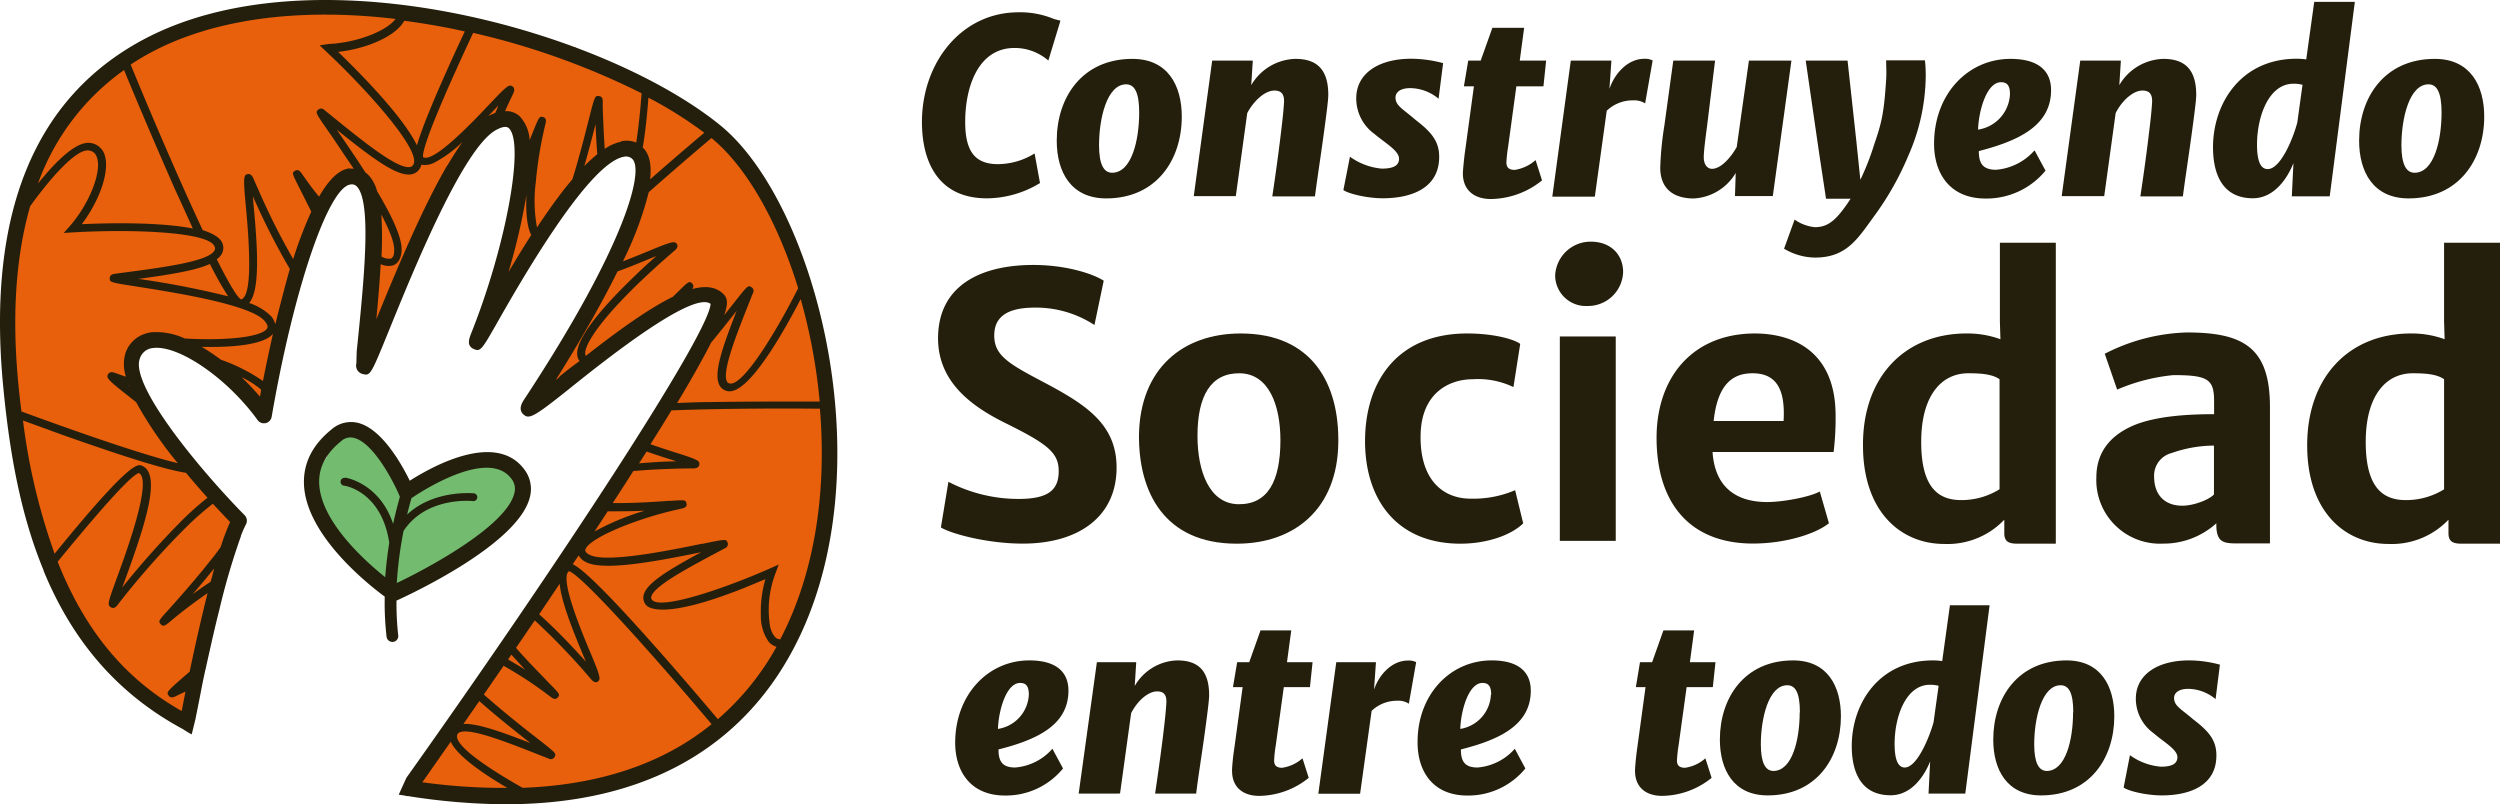 <?xml version="1.0" encoding="UTF-8" standalone="no"?>
<svg
   xmlns:dc="http://purl.org/dc/elements/1.1/"
   xmlns:cc="http://creativecommons.org/ns#"
   xmlns:rdf="http://www.w3.org/1999/02/22-rdf-syntax-ns#"
   xmlns:svg="http://www.w3.org/2000/svg"
   xmlns="http://www.w3.org/2000/svg"
   xmlns:sodipodi="http://sodipodi.sourceforge.net/DTD/sodipodi-0.dtd"
   xmlns:inkscape="http://www.inkscape.org/namespaces/inkscape"
   id="Capa_1"
   data-name="Capa 1"
   viewBox="0 0 369.267 118.796"
   version="1.1"
   sodipodi:docname="logo_rse.svg"
   width="369.267"
   height="118.796"
   inkscape:version="0.92.3 (2405546, 2018-03-11)">
  <sodipodi:namedview
     pagecolor="#ffffff"
     bordercolor="#666666"
     borderopacity="1"
     objecttolerance="10"
     gridtolerance="10"
     guidetolerance="10"
     inkscape:pageopacity="0"
     inkscape:pageshadow="2"
     inkscape:window-width="640"
     inkscape:window-height="480"
     id="namedview80"
     showgrid="false"
     fit-margin-top="0"
     fit-margin-left="0"
     fit-margin-right="0"
     fit-margin-bottom="0"
     inkscape:zoom="0.82332678"
     inkscape:cx="164.01682"
     inkscape:cy="56.960001"
     inkscape:window-x="0"
     inkscape:window-y="0"
     inkscape:window-maximized="0"
     inkscape:current-layer="Capa_1" />
  <defs
     id="defs4">
    <style
       id="style2">.cls-1{fill:#241f0c;}.cls-2{fill:#e85f0c;}.cls-3{fill:#72bb6f;}</style>
  </defs>
  <title
     id="title6">RSE</title>
  <g
     id="_Grupo_"
     data-name="&lt;Grupo&gt;"
     transform="translate(-26.673,-78.304)">
    <path
       class="cls-1"
       d="m 166.76,149.47 a 22.44,22.44 0 0 0 10.38,2.53 c 4.48,0 5.91,-1.4 5.91,-4.11 0,-2.71 -1.62,-4 -7.82,-7.07 -4.77,-2.35 -10,-5.93 -10,-12.53 0,-7.94 6.49,-10.85 14.06,-10.85 5.09,0 9,1.4 10.41,2.33 l -1.37,6.54 a 15.8,15.8 0 0 0 -8.8,-2.57 c -4.47,0 -6,1.64 -6,4.13 0,2.89 2.07,4.13 7,6.73 6.33,3.34 11.07,6.22 11.07,12.77 0,7.25 -5.61,11.23 -13.85,11.23 -5.27,0 -10.6,-1.46 -12.1,-2.39 z"
       id="path8"
       inkscape:connector-curvature="0"
       style="fill:#241f0c" />
    <path
       class="cls-1"
       d="m 209.94,127.56 c 10.65,0 14.55,7.55 14.41,16.16 -0.13,9.69 -6.41,14.89 -15,14.89 -10.65,0 -14.54,-7.55 -14.44,-16.16 0.2,-9.7 6.45,-14.89 15.03,-14.89 z m 5.86,15.76 c 0,-5.14 -1.7,-9.82 -6,-9.88 -4.3,-0.06 -6.25,3.37 -6.25,9.22 0,5.27 1.75,10.07 6.06,10.12 4.31,0.05 6.19,-3.39 6.19,-9.46 z"
       id="path10"
       inkscape:connector-curvature="0"
       style="fill:#241f0c" />
    <path
       class="cls-1"
       d="m 243.38,127.56 c 3.79,0 6.84,0.8 7.84,1.54 l -1,6.38 a 12.06,12.06 0 0 0 -6,-1.16 c -3.47,0 -7.55,2 -7.71,8.1 -0.18,6.52 3.1,9.54 7.39,9.54 a 15.72,15.72 0 0 0 6.57,-1.25 l 1.19,4.9 c -1.85,1.8 -5.45,3 -9.27,3 -9.4,0 -14.09,-6.52 -14.09,-15.15 0.01,-8.9 4.83,-15.9 15.08,-15.9 z"
       id="path12"
       inkscape:connector-curvature="0"
       style="fill:#241f0c" />
    <path
       class="cls-1"
       d="m 256.38,119 a 5.24,5.24 0 0 1 5.27,-5 c 2.94,0 4.77,1.91 4.77,4.5 a 5.19,5.19 0 0 1 -5.25,5 4.54,4.54 0 0 1 -4.79,-4.5 z m 0.69,9 h 8.26 v 30.19 h -8.26 z"
       id="path14"
       inkscape:connector-curvature="0"
       style="fill:#241f0c" />
    <path
       class="cls-1"
       d="m 285.8,127.56 c 6.25,0 11.89,3.05 12,11.84 a 41.2,41.2 0 0 1 -0.29,5.67 h -17.88 c 0.34,5.14 3.42,7.39 8.08,7.39 2.14,0 6.17,-0.69 7.76,-1.56 l 1.35,4.69 c -2,1.61 -6.52,3 -11.21,3 -9.21,0 -14.25,-5.83 -14.25,-15.63 0,-8.77 5.17,-15.34 14.44,-15.4 z m 4.32,12.93 c 0.26,-4.42 -0.88,-7.05 -4.59,-7.05 -3,0 -5.16,1.7 -5.74,7.05 z"
       id="path16"
       inkscape:connector-curvature="0"
       style="fill:#241f0c" />
    <path
       class="cls-1"
       d="m 317.15,127.56 a 14.15,14.15 0 0 1 5,0.85 l -0.08,-2.65 v -11.6 h 8.26 v 44.45 h -5.61 c -1.19,0 -2,-0.19 -2,-1.54 v -2 a 11.58,11.58 0 0 1 -8.87,3.58 c -6.41,0 -12,-4.75 -12,-14.55 -0.06,-10.1 6.15,-16.54 15.3,-16.54 z m 4.87,23 v -16.24 c -1.08,-0.77 -2.83,-0.88 -4.63,-0.88 -3.92,0 -6.89,3.24 -6.94,9.94 -0.05,6.7 2.33,8.79 5.9,8.79 a 10.62,10.62 0 0 0 5.65,-1.59 z"
       id="path18"
       inkscape:connector-curvature="0"
       style="fill:#241f0c" />
    <path
       class="cls-1"
       d="m 341.61,141.23 c 3.33,-1.48 8.29,-1.75 12.1,-1.75 v -1.9 c 0,-3.24 -0.87,-3.87 -6,-3.87 a 27.6,27.6 0 0 0 -8.32,2.14 l -1.83,-5.29 a 28.11,28.11 0 0 1 12.13,-3.15 c 8.4,0 12.27,2.27 12.27,11 v 20.16 h -4.83 c -2,0 -3.09,-0.14 -3.09,-2.76 v -0.21 a 11.6,11.6 0 0 1 -7.87,3 9.4,9.4 0 0 1 -9.85,-9.83 c 0.02,-3.65 2.03,-6.08 5.29,-7.54 z M 349,153 c 1.86,0 4.14,-1 4.69,-1.67 v -7.21 a 19,19 0 0 0 -6.22,1.09 3.45,3.45 0 0 0 -2.62,3.5 c 0.02,2.96 1.82,4.29 4.15,4.29 z"
       id="path20"
       inkscape:connector-curvature="0"
       style="fill:#241f0c" />
    <path
       class="cls-1"
       d="m 382.81,127.56 a 14.15,14.15 0 0 1 4.95,0.85 l -0.08,-2.65 v -11.6 h 8.26 v 44.45 h -5.61 c -1.19,0 -2,-0.19 -2,-1.54 v -2 a 11.58,11.58 0 0 1 -8.87,3.58 c -6.41,0 -12,-4.75 -12,-14.55 -0.01,-10.1 6.16,-16.54 15.35,-16.54 z m 4.87,23 v -16.24 c -1.09,-0.77 -2.83,-0.88 -4.63,-0.88 -3.92,0 -6.89,3.24 -6.94,9.94 -0.05,6.7 2.33,8.79 5.9,8.79 a 10.62,10.62 0 0 0 5.67,-1.59 z"
       id="path22"
       inkscape:connector-curvature="0"
       style="fill:#241f0c" />
  </g>
  <g
     id="_Grupo_2"
     data-name="&lt;Grupo&gt;"
     transform="translate(-26.673,-78.304)">
    <path
       class="cls-1"
       d="m 178.71,175.85 c 4,0 5.78,1.73 5.78,4.47 0,5.09 -4.66,7.25 -10.33,8.68 0,1.64 0.46,2.67 2.47,2.67 a 8.17,8.17 0 0 0 5.49,-2.77 l 1.57,2.91 a 10.89,10.89 0 0 1 -8.56,4 c -5.26,0 -7.37,-3.76 -7.37,-7.79 0,-7.08 4.84,-12.17 10.95,-12.17 z m -0.07,5.05 c 0,-1.19 -0.38,-1.72 -1.28,-1.72 -2.16,0 -3.23,4.41 -3.28,6.79 a 5.38,5.38 0 0 0 4.56,-5.07 z"
       id="path25"
       inkscape:connector-curvature="0"
       style="fill:#241f0c" />
    <path
       class="cls-1"
       d="m 188.69,176.12 h 5.81 l -0.22,3.51 a 7.5,7.5 0 0 1 6.27,-3.78 c 2.93,0 4.72,1.33 4.72,5.14 0,0.8 -0.31,3.09 -0.68,5.83 -0.43,3.12 -1,6.64 -1.23,8.7 h -6.07 c 0.34,-2.3 0.83,-5.72 1.19,-8.68 0.24,-2 0.42,-3.62 0.47,-4.73 0.07,-1.26 -0.45,-1.68 -1.37,-1.68 -1.25,0 -2.83,1.27 -3.83,3.21 l -1.64,11.88 H 186 Z"
       id="path27"
       inkscape:connector-curvature="0"
       style="fill:#241f0c" />
    <path
       class="cls-1"
       d="m 209,188.75 1.22,-8.95 h -1.43 l 0.62,-3.68 h 1.78 l 1.67,-4.7 h 4.54 l -0.63,4.7 h 3.78 l -0.39,3.68 h -3.86 l -1.19,8.62 a 18.44,18.44 0 0 0 -0.24,2.2 c 0,0.53 0.15,1.09 1.19,1.09 a 5.8,5.8 0 0 0 3,-1.4 l 0.92,2.89 a 11.83,11.83 0 0 1 -7.32,2.66 c -2.45,0 -4,-1.33 -4,-3.66 -0.04,-0.2 0.11,-2.01 0.34,-3.45 z"
       id="path29"
       inkscape:connector-curvature="0"
       style="fill:#241f0c" />
    <path
       class="cls-1"
       d="m 224.05,176.12 h 5.86 l -0.27,3.88 v 0.14 0 c 0.73,-2.18 2.62,-4.27 5,-4.27 a 2.38,2.38 0 0 1 1.21,0.24 l -1.08,6.14 a 2.75,2.75 0 0 0 -1.7,-0.44 5.35,5.35 0 0 0 -3.79,1.49 v -0.05 l -1.71,12.29 h -6.17 z"
       id="path31"
       inkscape:connector-curvature="0"
       style="fill:#241f0c" />
    <path
       class="cls-1"
       d="m 247,175.85 c 4,0 5.78,1.73 5.78,4.47 0,5.09 -4.66,7.25 -10.32,8.68 0,1.64 0.46,2.67 2.46,2.67 a 8.22,8.22 0 0 0 5.5,-2.77 l 1.56,2.91 a 10.89,10.89 0 0 1 -8.56,4 c -5.25,0 -7.36,-3.76 -7.36,-7.79 -0.06,-7.08 4.79,-12.17 10.94,-12.17 z m -0.07,5.05 c 0,-1.19 -0.37,-1.72 -1.28,-1.72 -2.16,0 -3.23,4.41 -3.28,6.79 a 5.37,5.37 0 0 0 4.52,-5.07 z"
       id="path33"
       inkscape:connector-curvature="0"
       style="fill:#241f0c" />
    <path
       class="cls-1"
       d="m 268.51,188.75 1.22,-8.95 h -1.43 l 0.61,-3.68 h 1.79 l 1.67,-4.7 h 4.54 l -0.63,4.7 h 3.78 l -0.39,3.68 h -3.87 l -1.19,8.62 a 20.85,20.85 0 0 0 -0.24,2.2 c 0,0.53 0.16,1.09 1.2,1.09 a 5.73,5.73 0 0 0 3,-1.4 l 0.92,2.89 a 11.82,11.82 0 0 1 -7.31,2.66 c -2.45,0 -4,-1.33 -4,-3.66 -0.03,-0.2 0.12,-2.01 0.33,-3.45 z"
       id="path35"
       inkscape:connector-curvature="0"
       style="fill:#241f0c" />
    <path
       class="cls-1"
       d="m 291.53,175.85 c 5.07,0 7.06,3.81 7.06,8.25 0,6.18 -3.62,11.69 -10.81,11.69 -5.07,0 -7.07,-3.81 -7.07,-8.25 0,-6.18 3.64,-11.69 10.82,-11.69 z m 1,7.67 c 0,-2.94 -0.68,-4 -1.87,-4 -2.76,0 -3.9,4.9 -3.9,8.73 0,2.77 0.7,3.93 1.87,3.93 2.79,-0.03 3.87,-4.66 3.87,-8.66 z"
       id="path37"
       inkscape:connector-curvature="0"
       style="fill:#241f0c" />
    <path
       class="cls-1"
       d="m 300.19,188.51 c 0,-6.28 4,-12.66 12,-12.66 a 9.18,9.18 0 0 1 1.36,0.1 l 1.14,-8.24 h 5.86 l -3.59,27.81 h -5.43 l 0.24,-4.75 c -0.87,2.18 -2.76,5 -5.82,5 -4.33,0.02 -5.76,-3.35 -5.76,-7.26 z m 12.08,-3.51 0.75,-5.4 a 5.08,5.08 0 0 0 -1.29,-0.15 c -3.51,0 -5.21,4.63 -5.21,8.73 0,2.31 0.49,3.49 1.51,3.49 1.79,-0.03 3.58,-4.32 4.24,-6.67 z"
       id="path39"
       inkscape:connector-curvature="0"
       style="fill:#241f0c" />
    <path
       class="cls-1"
       d="m 331.91,175.85 c 5.07,0 7.06,3.81 7.06,8.25 0,6.18 -3.62,11.69 -10.81,11.69 -5.07,0 -7.07,-3.81 -7.07,-8.25 0,-6.18 3.64,-11.69 10.82,-11.69 z m 1,7.67 c 0,-2.94 -0.68,-4 -1.87,-4 -2.76,0 -3.9,4.9 -3.9,8.73 0,2.77 0.7,3.93 1.87,3.93 2.8,-0.03 3.87,-4.66 3.87,-8.66 z"
       id="path41"
       inkscape:connector-curvature="0"
       style="fill:#241f0c" />
    <path
       class="cls-1"
       d="m 341.28,189.85 a 9.1,9.1 0 0 0 4.55,1.7 c 1.34,0 2.46,-0.27 2.46,-1.41 0,-1.14 -2,-2.21 -3.53,-3.55 a 6.27,6.27 0 0 1 -2.61,-5.09 c 0,-3.49 3.12,-5.65 7.88,-5.65 a 17.57,17.57 0 0 1 4.54,0.63 l -0.64,5.09 a 6.44,6.44 0 0 0 -4,-1.52 c -1.5,0 -2.13,0.63 -2.13,1.35 0,1.17 1,1.59 2.83,3.16 2.28,1.75 3.42,3.05 3.42,5.33 0,4.49 -4,5.9 -8.07,5.9 -2.28,0 -5,-0.66 -5.63,-1.17 z"
       id="path43"
       inkscape:connector-curvature="0"
       style="fill:#241f0c" />
  </g>
  <g
     id="_Grupo_3"
     data-name="&lt;Grupo&gt;"
     transform="translate(-26.673,-78.304)">
    <path
       class="cls-1"
       d="m 162.85,96.33 c 0,-8.77 5.82,-16.21 14.27,-16.21 a 13,13 0 0 1 5.26,1 l 0.93,0.24 -1.79,5.89 a 7.57,7.57 0 0 0 -5,-1.86 c -5.28,0 -7.28,5.59 -7.28,10.93 0,4.21 1.35,6.23 4.83,6.23 a 10.38,10.38 0 0 0 5.42,-1.58 l 0.8,4.37 a 15.23,15.23 0 0 1 -7.87,2.26 c -7.37,-0.01 -9.57,-5.68 -9.57,-11.27 z"
       id="path46"
       inkscape:connector-curvature="0"
       style="fill:#241f0c" />
    <path
       class="cls-1"
       d="m 193.94,87 c 5.24,0 7.29,3.94 7.29,8.53 0,6.38 -3.74,12.08 -11.16,12.08 -5.24,0 -7.31,-3.94 -7.31,-8.53 0,-6.4 3.76,-12.08 11.18,-12.08 z m 1,7.93 c 0,-3 -0.7,-4.17 -1.93,-4.17 -2.85,0 -4,5.07 -4,9 0,2.87 0.72,4.06 1.93,4.06 2.89,0 4,-4.82 4,-8.91 z"
       id="path48"
       inkscape:connector-curvature="0"
       style="fill:#241f0c" />
    <path
       class="cls-1"
       d="m 205.72,87.26 h 6 l -0.23,3.62 A 7.79,7.79 0 0 1 218,87 c 3,0 4.87,1.37 4.87,5.31 0,0.83 -0.32,3.2 -0.7,6 -0.44,3.22 -1,6.86 -1.27,9 h -6.3 c 0.36,-2.37 0.86,-5.9 1.23,-9 0.25,-2 0.44,-3.75 0.5,-4.89 0.07,-1.3 -0.48,-1.74 -1.43,-1.74 -1.28,0 -2.92,1.32 -4,3.32 l -1.69,12.27 H 203 Z"
       id="path50"
       inkscape:connector-curvature="0"
       style="fill:#241f0c" />
    <path
       class="cls-1"
       d="m 226.07,101.45 a 9.4,9.4 0 0 0 4.7,1.76 c 1.39,0 2.55,-0.28 2.55,-1.46 0,-1.18 -2,-2.29 -3.66,-3.68 A 6.46,6.46 0 0 1 227,92.82 c 0,-3.61 3.22,-5.84 8.14,-5.84 a 18.49,18.49 0 0 1 4.69,0.65 l -0.67,5.26 A 6.63,6.63 0 0 0 235,91.32 c -1.55,0 -2.2,0.65 -2.2,1.39 0,1.21 1.05,1.65 2.92,3.27 2.35,1.81 3.53,3.15 3.53,5.5 0,4.65 -4.15,6.11 -8.33,6.11 -2.36,0 -5.15,-0.69 -5.82,-1.22 z"
       id="path52"
       inkscape:connector-curvature="0"
       style="fill:#241f0c" />
    <path
       class="cls-1"
       d="m 243.12,100.31 1.26,-9.25 h -1.48 l 0.64,-3.8 h 1.84 l 1.73,-4.85 h 4.69 l -0.65,4.85 h 3.9 l -0.4,3.8 h -4 l -1.22,8.94 a 20.51,20.51 0 0 0 -0.25,2.27 c 0,0.55 0.16,1.13 1.23,1.13 a 6,6 0 0 0 3.08,-1.45 l 0.95,3 a 12.21,12.21 0 0 1 -7.56,2.75 c -2.53,0 -4.13,-1.38 -4.13,-3.78 0,-0.31 0.15,-2.12 0.37,-3.61 z"
       id="path54"
       inkscape:connector-curvature="0"
       style="fill:#241f0c" />
    <path
       class="cls-1"
       d="m 258.69,87.26 h 6 l -0.28,4 v 0.14 0 c 0.76,-2.25 2.71,-4.41 5.12,-4.41 a 2.41,2.41 0 0 1 1.25,0.25 l -1.11,6.34 a 2.92,2.92 0 0 0 -1.76,-0.45 5.53,5.53 0 0 0 -3.91,1.53 v 0 l -1.76,12.69 h -6.28 z"
       id="path56"
       inkscape:connector-curvature="0"
       style="fill:#241f0c" />
    <path
       class="cls-1"
       d="m 272.51,96.86 1.32,-9.6 H 280 L 278.81,97 c -0.23,1.7 -0.48,3.67 -0.48,4.52 0,1.16 0.58,1.72 1.22,1.72 1.26,0 2.69,-1.53 3.65,-3.22 L 285,87.26 h 6.28 l -2.75,20 h -5.59 l 0.11,-3.41 a 7.66,7.66 0 0 1 -6.21,3.77 c -2.57,0 -4.89,-1.09 -4.94,-4.49 a 48.46,48.46 0 0 1 0.61,-6.27 z"
       id="path58"
       inkscape:connector-curvature="0"
       style="fill:#241f0c" />
    <path
       class="cls-1"
       d="m 294.74,111.86 c 2,0 3.24,-1.08 5.28,-4.2 h -3.63 l -1,-6.6 -2,-13.8 h 6.18 l 1.31,12 0.58,5.6 a 38,38 0 0 0 2.07,-5.3 c 1.09,-3.14 1.43,-4.66 1.74,-9.49 0.07,-1 0,-2 0,-2.85 H 311 a 19.94,19.94 0 0 1 0.11,2.69 29.75,29.75 0 0 1 -2.62,11.52 43.09,43.09 0 0 1 -4.73,8.44 c -2.59,3.51 -4.17,6.48 -9,6.48 a 9.11,9.11 0 0 1 -4.57,-1.31 l 1.56,-4.3 a 6.24,6.24 0 0 0 2.99,1.12 z"
       id="path60"
       inkscape:connector-curvature="0"
       style="fill:#241f0c" />
    <path
       class="cls-1"
       d="m 323.63,87 c 4.15,0 6,1.79 6,4.62 0,5.26 -4.82,7.49 -10.67,9 0,1.69 0.48,2.76 2.55,2.76 a 8.47,8.47 0 0 0 5.68,-2.87 l 1.62,3 a 11.29,11.29 0 0 1 -8.85,4.12 c -5.43,0 -7.61,-3.89 -7.61,-8.06 C 312.33,92.24 317.32,87 323.63,87 Z m -0.07,5.22 c 0,-1.23 -0.38,-1.77 -1.32,-1.77 -2.23,0 -3.34,4.55 -3.39,7 a 5.54,5.54 0 0 0 4.71,-5.25 z"
       id="path62"
       inkscape:connector-curvature="0"
       style="fill:#241f0c" />
    <path
       class="cls-1"
       d="m 333.94,87.26 h 6 l -0.23,3.62 A 7.79,7.79 0 0 1 346.2,87 c 3,0 4.87,1.37 4.87,5.31 0,0.83 -0.32,3.2 -0.7,6 -0.44,3.22 -1,6.86 -1.27,9 h -6.28 c 0.36,-2.37 0.86,-5.9 1.23,-9 0.25,-2 0.44,-3.75 0.5,-4.89 0.07,-1.3 -0.48,-1.74 -1.43,-1.74 -1.28,0 -2.92,1.32 -3.95,3.32 l -1.69,12.27 h -6.28 z"
       id="path64"
       inkscape:connector-curvature="0"
       style="fill:#241f0c" />
    <path
       class="cls-1"
       d="m 353.55,100.06 c 0,-6.49 4.13,-13.08 12.36,-13.08 a 10,10 0 0 1 1.41,0.1 l 1.18,-8.5 h 6 l -3.71,28.72 h -5.6 l 0.24,-4.9 c -0.89,2.25 -2.85,5.19 -6,5.19 -4.43,0 -5.88,-3.49 -5.88,-7.53 z M 366,96.4 l 0.77,-5.57 a 5,5 0 0 0 -1.34,-0.16 c -3.62,0 -5.38,4.78 -5.38,9 0,2.39 0.51,3.61 1.57,3.61 1.88,0.02 3.73,-4.42 4.38,-6.88 z"
       id="path66"
       inkscape:connector-curvature="0"
       style="fill:#241f0c" />
    <path
       class="cls-1"
       d="m 386.31,87 c 5.24,0 7.3,3.94 7.3,8.53 0,6.38 -3.75,12.08 -11.17,12.08 -5.24,0 -7.31,-3.94 -7.31,-8.53 0,-6.4 3.76,-12.08 11.18,-12.08 z m 1,7.93 c 0,-3 -0.7,-4.17 -1.93,-4.17 -2.85,0 -4,5.07 -4,9 0,2.87 0.73,4.06 1.94,4.06 2.89,0 3.99,-4.82 3.99,-8.91 z"
       id="path68"
       inkscape:connector-curvature="0"
       style="fill:#241f0c" />
  </g>
  <polygon
     class="cls-2"
     points="59.67,162.66 61.51,157.73 61.99,155.97 61.99,154.54 56.48,149.24 50.71,141.62 47.94,136.9 46.56,133.33 46.56,130.12 48.3,128.91 51.38,128.12 54.27,129.66 56.74,131.11 59.1,133.04 61.74,134.91 64.3,138.25 65.26,139.79 67,133.04 68.64,127.06 69.52,124.26 69.52,121.17 71.06,118.45 73.18,112.79 74.91,107.86 76.62,105.65 78.77,104.8 80.51,105.26 81.16,108.16 82.05,111.9 82.05,118.45 81.16,124.45 81.02,128.91 85.33,121.08 89.07,112.06 94.05,101.95 98.16,97.06 101.8,95.81 103.47,99.68 102.78,110.37 98.06,126.19 109.63,108.25 116.15,101.21 120.63,100.55 121.64,104.01 119.66,112.06 116.15,119.68 110.02,130.12 106.45,135.47 111.66,134.05 119.66,126.96 129.21,122.08 132.2,122.08 133.16,123.64 130.61,128.91 119.57,146.71 106.31,166.41 97,179.81 88.72,191.87 87.55,194.67 90.44,195.24 100.07,195.73 109.05,194.72 120.63,192.83 131.82,187.43 136.44,181.84 139.43,179.33 144.06,170.94 148.6,156.84 149.46,146.25 148.89,138.7 147.75,127.73 144.47,117.22 141.54,109.95 135.58,100.83 129.12,95.48 124.97,92.73 118.99,90.57 111.65,85.3 106.35,85.3 97.2,82.5 77.81,78.93 69.37,79.61 61.8,80.58 53.6,82.69 48.58,85.49 43.9,87.52 37.4,93.5 30.45,104.8 29.39,111.51 28.14,117.27 28.52,122.08 27.75,127.63 27.75,134.05 28.62,138.7 28.98,144.97 31.61,155.97 34.41,162.66 38.36,170.25 42.99,177.21 47.23,180.1 54.27,184.53 56.74,173.54 "
     id="polygon71"
     style="fill:#e85f0c"
     transform="translate(-26.673,-78.304)" />
  <polygon
     class="cls-3"
     points="73.18,152.73 73.18,148.2 74.94,145.84 75.49,143.5 78.46,141.62 80.96,142.2 82.58,144.08 85.02,148.2 86.49,150.45 91.55,147.35 97.92,145.84 101.72,146.71 104.26,149.72 102.99,153.24 100.07,156.84 95.33,161.01 87.2,166.05 83.74,164.5 75.06,156.84 "
     id="polygon73"
     style="fill:#72bb6f"
     transform="translate(-26.673,-78.304)" />
  <path
     class="cls-1"
     d="m 58.607,88.696 c 1.82,-0.83 17.88,-8.25 19.65,-15.22 a 4.77,4.77 0 0 0 -0.85,-4.19 c -4.24,-5.59 -13.59,-0.38 -16.88,1.72 -1.22,-2.49 -4.12,-7.65 -7.63,-8.54 a 4.35,4.35 0 0 0 -3.89,0.93 c -2.84,2.28 -4.22,5 -4.11,8.12 0.27,7.49 9.38,14.73 11.93,16.61 v 0 a 44.11,44.11 0 0 0 0.27,5.92 0.87,0.87 0 0 0 0.86,0.77 h 0.1 a 0.87,0.87 0 0 0 0.76,-1 42.61,42.61 0 0 1 -0.25,-5.14 z m 1,-10.27 c 3.34,-5.08 10,-4.44 10.25,-4.41 a 0.58,0.58 0 0 0 0.64,-0.51 0.57,0.57 0 0 0 -0.51,-0.64 c -0.07,0 -5.9,-0.58 -9.85,3.14 0.24,-1 0.46,-1.81 0.64,-2.42 1.13,-0.78 11.25,-7.5 14.74,-2.9 a 2.4,2.4 0 0 1 0.44,2.22 c -1.18,4.68 -12.12,10.72 -17.35,13.21 a 57.86,57.86 0 0 1 1,-7.69 z m -8.65,-7.84 a 0.59,0.59 0 0 0 -0.65,0.49 0.58,0.58 0 0 0 0.49,0.66 c 0.22,0 5.56,0.89 6.7,8.43 0,0 0,0 0,0 -0.25,1.56 -0.46,3.28 -0.6,5.09 -3.2,-2.57 -9.55,-8.34 -9.75,-13.87 -0.08,-2.37 1,-4.41 3.25,-6.23 a 2,2 0 0 1 1.93,-0.46 c 2.8,0.7 5.75,6.34 6.65,8.46 l 0.09,0.22 v 0 c -0.28,1 -0.64,2.35 -1,4 -2.01,-6.04 -7.01,-6.82 -7.06,-6.83 z m 7.37,7.72 a 9.22,9.22 0 0 1 0.86,-1.28 9.22,9.22 0 0 0 -0.86,1.28 z"
     id="path75"
     inkscape:connector-curvature="0"
     style="fill:#241f0c" />
  <path
     class="cls-1"
     d="M 106.327,18.456 C 89.097,4.506 46.327,-7.624 21.117,5.876 5.037,14.506 -1.883,31.606 0.437,56.696 c 0.87,9.29 2.41,18.88 6,27.54 a 0.09,0.09 0 0 0 0,0.07 c 3.89,9.45 10.15,17.78 20.58,23.39 v 0 a 15.06,15.06 0 0 0 1.3,0.78 l 0.37,-1.51 0.2,-0.83 v 0 c 0.27,-1.35 0.62,-3.09 1,-5.08 0.09,-0.45 0.19,-0.92 0.29,-1.39 0.1,-0.47 0.15,-0.69 0.23,-1 0.13,-0.63 0.28,-1.26 0.42,-1.91 0.49,-2.18 1,-4.46 1.57,-6.68 a 101.6,101.6 0 0 1 3.19,-10.87 0.3,0.3 0 0 0 0,-0.08 l 0.32,-0.79 c 0.15,-0.32 0.29,-0.62 0.42,-0.88 a 1.15,1.15 0 0 0 -0.19,-1.35 c -6.78,-6.9 -17,-19.3 -15.47,-23.18 a 2.22,2.22 0 0 1 1.94,-1.52 c 3.77,-0.49 11,4.49 15.44,10.64 a 1.16,1.16 0 0 0 2.08,-0.48 c 3.26,-18.92 8.4,-34 11.68,-34.32 a 1,1 0 0 1 0.88,0.28 c 2.24,2.25 1.12,13.5 0,24.39 l -0.05,1.78 a 1.27,1.27 0 0 0 0.9,1.54 c 1.18,0.29 1.18,0.29 4,-6.63 3.52,-8.67 10.86,-26.71 15.71,-29.39 0.63,-0.35 1.46,-0.68 1.89,-0.3 2.41,2.13 -0.38,17.42 -5.53,30.29 -0.3,0.77 -0.72,1.82 0.3,2.31 1.02,0.49 1.22,0.2 3.32,-3.48 3.36,-5.92 13.58,-23.91 18.91,-24.88 a 1.37,1.37 0 0 1 1.21,0.28 c 1.87,1.56 -0.8,12.6 -15.94,35.59 -0.25,0.39 -0.93,1.42 -0.1,2.18 0.83,0.76 1.51,0.44 6.77,-3.77 4.55,-3.65 18.23,-14.62 20.88,-12.55 -0.23,4.55 -23.2,39.43 -44.93,70 l -1.11,2.44 v 0.06 l 0.88,0.13 a 1.14,1.14 0 0 1 0.22,0.07 h 0.25 a 94,94 0 0 0 14.38,1.21 c 23.78,0 36,-11 42.18,-22.28 14.39,-26.11 3.82,-66.51 -10.5,-78.06 z m -11.39,3.35 c 0.42,-2.49 0.68,-5.16 0.84,-7.38 a 59.63,59.63 0 0 1 8.25,5.18 c -2.66,2.25 -5.39,4.59 -8,6.89 0.23,-2.08 -0.06,-3.72 -1.07,-4.69 z m -35.23,-18.74 q 3.65,0.48 7.41,1.24 l 1.53,0.34 -1.06,2.28 c -3.76,8.18 -5.38,12.36 -6,14.54 -2.17,-4.44 -8.75,-11 -11.64,-13.8 4.44,-0.5 8.63,-2.43 9.76,-4.6 z m -41.38,7.28 c 2.29,5.58 5,11.9 7.57,17.73 1,2.15 1.82,4 2.59,5.68 -5,-1 -12.83,-0.81 -16.41,-0.64 2.72,-3.6 4.2,-8 3.35,-10.32 a 2.52,2.52 0 0 0 -2.1,-1.68 c -2.09,-0.29 -5.17,2.82 -7.72,6 a 35.08,35.08 0 0 1 12.72,-16.77 z m 12.76,75.6 c -0.89,0.59 -1.77,1.19 -2.61,1.8 1.1,-1.27 2.16,-2.55 3.16,-3.79 -0.17,0.65 -0.31,1.31 -0.54,1.99 z m 2.9,-8.84 a 35.71,35.71 0 0 0 -1.4,3.71 c -0.5,0.69 -1,1.39 -1.58,2.07 -2.16,2.74 -4.48,5.34 -5.83,6.86 -1.83,2 -1.83,2 -1.42,2.47 0.41,0.47 0.83,0 1.24,-0.3 a 70,70 0 0 1 5.66,-4.3 c -1,4 -1.93,8.15 -2.64,11.59 v 0 c -3.46,3 -3.46,3 -3.12,3.52 0.08,0.14 0.35,0.43 0.91,0.18 l 1,-0.48 0.59,-0.27 c -0.23,1.16 -0.42,2.13 -0.56,2.87 -7.06,-4 -13.69,-10.38 -18.32,-22.05 6,-7.35 10.81,-12.8 12,-13.11 2,1.05 -1.73,11.32 -3.15,15.21 -1.42,3.89 -1.56,4.28 -1,4.62 0.56,0.34 0.92,-0.24 1.09,-0.46 a 119.16,119.16 0 0 1 9.87,-11.19 44,44 0 0 1 4.11,-3.64 c 1.04,1.11 1.89,2.04 2.56,2.7 z m -3.34,-3.58 v 0 a 41.9,41.9 0 0 0 -4,3.58 121.08,121.08 0 0 0 -8.59,9.67 l 0.47,-1.27 c 2.08,-5.71 3.89,-11.05 3.76,-14.14 -0.06,-1.31 -0.45,-2.23 -1.34,-2.58 -0.62,-0.25 -1.75,-0.68 -12.88,13 a 91,91 0 0 1 -4.67,-19.67 c 2.35,0.84 4.69,1.72 7,2.53 10.1,3.56 14.8,4.85 17.07,5.19 1.09,1.31 2.19,2.57 3.19,3.69 z m -8.26,-24.45 a 5.11,5.11 0 0 0 -1.21,0.31 3.81,3.81 0 0 0 -0.61,0.29 4.51,4.51 0 0 0 -2,2.38 5.78,5.78 0 0 0 0,3.48 v 0.1 l -1.5,-0.53 c -0.25,-0.09 -0.84,-0.31 -1.12,0.19 -0.28,0.5 0,0.84 3,3.19 l 1.16,0.92 a 58.23,58.23 0 0 0 6.15,9 c -4.34,-1 -13.44,-4.08 -23.09,-7.63 -0.18,-1.4 -0.34,-2.83 -0.48,-4.32 -0.94,-10 -0.33,-18.68 1.77,-26 3,-4.17 6.81,-8.5 8.66,-8.23 a 1.38,1.38 0 0 1 1.19,1 c 0.77,2.08 -1.08,6.84 -4,10.18 l -0.9,1 1.37,-0.08 c 8.22,-0.49 20.16,-0.16 20.93,2.11 a 0.65,0.65 0 0 1 -0.05,0.61 c -1,1.59 -7.49,2.45 -13.78,3.27 l -1,0.14 c -0.6,0.08 -0.67,0.46 -0.67,0.62 0,0.63 0,0.63 4.18,1.28 5.35,0.85 16.49,2.6 18.65,5 0.43,0.48 0.58,0.86 0.43,1.13 -0.7,1.3 -6.06,1.87 -12.18,1.51 a 10,10 0 0 0 -4.89,-0.92 z m -3.3,8 -0.14,-0.11 h 0.11 z m 14.61,-13.31 a 131.45,131.45 0 0 0 -13.1,-2.55 h -0.28 c 5,-0.68 8.63,-1.28 10.69,-2.23 a 49.79,49.79 0 0 0 2.7,4.8 z m 4.69,14.81 a 38.55,38.55 0 0 0 -2.7,-2.85 13,13 0 0 1 2.89,1.83 c -0.06,0.38 -0.12,0.72 -0.18,1.04 z m 0.44,-2.31 a 26.36,26.36 0 0 0 -6.21,-3.14 31.55,31.55 0 0 0 -2.82,-1.89 c 4.6,0.1 9.2,-0.31 10.52,-1.93 -0.58,2.58 -1.08,4.97 -1.48,6.98 z m 1.83,-8.4 a 2.84,2.84 0 0 0 -0.73,-1.28 8.5,8.5 0 0 0 -3.12,-1.83 c 1.51,-1.83 1.3,-7.14 0.77,-13.16 l -0.15,-1.59 c 0,-0.32 -0.06,-0.64 -0.08,-1 0.14,0.32 0.3,0.66 0.46,1 a 102.34,102.34 0 0 0 5,9.72 c -0.77,2.74 -1.48,5.51 -2.14,8.16 z m 11,-23 c -1.61,0.16 -3.13,1.75 -4.53,4.18 -0.85,-1 -1.67,-2.14 -2.45,-3.26 -0.28,-0.4 -0.59,-0.86 -1.09,-0.56 -0.5,0.3 -0.48,0.34 0.66,2.59 0.42,0.82 1,2 1.73,3.45 a 61.21,61.21 0 0 0 -2.67,7 101,101 0 0 1 -5.18,-10.33 c -0.23,-0.51 -0.45,-1 -0.67,-1.52 -0.11,-0.25 -0.37,-0.83 -0.92,-0.69 -0.55,0.14 -0.61,0.57 -0.26,4.37 0.15,1.58 0.4,4.24 0.49,6.84 0.13,3.48 0,6.83 -1.1,7.28 h -0.08 c -0.61,-0.37 -1.89,-2.58 -3.57,-5.92 a 2.56,2.56 0 0 0 0.69,-0.71 1.82,1.82 0 0 0 0.17,-1.59 c -0.3,-0.87 -1.39,-1.51 -2.93,-2 -3.2,-6.79 -7.17,-16 -10.65,-24.46 0.93,-0.61 1.9,-1.2 2.91,-1.74 9.29,-5 21.94,-6.69 36.22,-5 -1.38,1.83 -5.75,3.51 -9.86,3.7 l -1.36,0.2 1,0.94 c 6,5.63 14,14.53 12.86,16.65 a 0.68,0.68 0 0 1 -0.47,0.38 c -1.84,0.38 -6.93,-3.75 -11.86,-7.75 l -0.82,-0.66 a 0.64,0.64 0 0 0 -0.91,-0.06 c -0.45,0.42 -0.45,0.42 2,3.92 0.88,1.29 2,3 3.25,4.81 a 3.37,3.37 0 0 0 -0.59,-0.02 z m 14.44,-0.5 c -3.51,6 -7.16,14.57 -10.51,22.8 0.28,-3 0.51,-5.72 0.64,-8.15 a 2.7,2.7 0 0 0 1.72,0.21 c 0.56,-0.15 1.25,-0.64 1.37,-2.11 0.14,-1.9 -1.4,-5.16 -3.62,-8.88 a 5.58,5.58 0 0 0 -1.3,-2.41 3.21,3.21 0 0 0 -0.41,-0.34 v 0 c -1.29,-2 -2.7,-4.08 -4.08,-6.09 l -0.16,-0.24 c 5.48,4.41 9,7 11.08,6.58 a 1.82,1.82 0 0 0 1.27,-1 1.53,1.53 0 0 0 0.14,-0.41 3,3 0 0 0 2,-0.35 18.14,18.14 0 0 0 4.09,-3.02 c -0.72,1.01 -1.47,2.17 -2.22,3.45 z m -9.77,7.33 c 1.19,2.26 2,4.25 1.89,5.42 0,0.64 -0.22,1 -0.52,1.09 a 2.23,2.23 0 0 1 -1.35,-0.31 52.65,52.65 0 0 0 -0.02,-6.2 z m 16.8,-15 a 6.79,6.79 0 0 0 -1,0.44 l 1.1,-1.15 0.37,-0.4 c -0.13,0.39 -0.27,0.76 -0.47,1.11 z m 2,23.41 a 92.25,92.25 0 0 0 2.63,-11.32 c -0.1,2.49 0.06,4.7 0.71,5.93 -1.14,1.77 -2.23,3.57 -3.34,5.43 z m 3.2,-16.41 v -0.22 -0.09 c 0,0.05 0,0.16 0,0.31 z m 9.9,-0.92 a 24.62,24.62 0 0 0 -1.92,1.75 c 0.58,-2 1.13,-4.12 1.66,-6.19 0.07,1.65 0.15,3.12 0.26,4.44 z m 3.53,-1.85 a 6.77,6.77 0 0 0 -2.43,1.06 c -0.14,-1.89 -0.22,-4 -0.3,-6.09 v -1 c 0,-0.61 -0.43,-0.7 -0.55,-0.71 -0.62,-0.06 -0.61,-0.06 -1.57,3.71 -0.56,2.2 -1.39,5.49 -2.36,8.58 v 0 l -1,1.21 c -1.38,1.75 -2.8,3.75 -4.23,5.91 a 21.77,21.77 0 0 1 -0.17,-6.74 57.23,57.23 0 0 1 1.39,-8.42 c 0.11,-0.43 0.24,-1 -0.3,-1.14 -0.54,-0.14 -0.59,-0.1 -1.44,2 l -0.56,1.4 a 5.66,5.66 0 0 0 -1.5,-3.55 3,3 0 0 0 -2.14,-0.73 c 0.37,-0.82 0.76,-1.67 1.19,-2.56 0.1,-0.21 0.37,-0.78 -0.1,-1.1 -0.47,-0.32 -0.79,-0.11 -3.2,2.44 -2.41,2.55 -8.48,9 -10,8 -0.18,-1.42 3,-8.93 7.4,-18.34 a 110.94,110.94 0 0 1 24.88,8.92 c -0.18,2.46 -0.44,5 -0.79,7.28 a 3.81,3.81 0 0 0 -2.26,-0.18 z m -9.1,34.75 -0.57,0.46 c 2.64,-4.21 6.07,-9.94 8.88,-15.55 l 0.24,-0.49 c 1.65,-0.6 3.43,-1.32 5.27,-2.09 l 0.47,-0.19 c -0.92,0.82 -2,1.79 -3.09,2.85 -4.6,4.4 -9.9,10.25 -8.32,12.57 l 0.08,0.09 c -1.02,0.72 -2.01,1.5 -3,2.3 z m 19.58,-12.98 a 0.58,0.58 0 0 0 0,-0.83 c -0.44,-0.39 -0.5,-0.33 -2.12,1.26 l -0.73,0.71 v 0 c -3.62,1.77 -8.08,5 -12.85,8.72 0,0 0,0 0,0 -0.61,-0.91 1.48,-4.85 9,-11.87 1.22,-1.14 2.56,-2.35 4.08,-3.65 0.18,-0.16 0.66,-0.56 0.36,-1 -0.3,-0.44 -0.68,-0.41 -3.89,0.93 -0.91,0.38 -2.43,1 -4.08,1.64 a 51.14,51.14 0 0 0 3.82,-10.22 v 0 c 2.89,-2.56 6.07,-5.3 9.26,-8 5.15,4.21 9.78,12.34 12.81,22.18 -3.26,6.47 -8.12,14.43 -10.09,14.08 a 0.53,0.53 0 0 1 -0.42,-0.28 c -0.8,-1.45 1.38,-6.92 3.48,-12.2 l 0.35,-0.88 a 0.64,0.64 0 0 0 -0.22,-0.87 c -0.53,-0.31 -0.53,-0.3 -2.91,2.73 -0.34,0.42 -0.71,0.9 -1.11,1.41 0.71,-2.09 0.31,-2.58 0,-3 -1.13,-1.22 -2.72,-1.4 -4.74,-0.86 z m 2.8,7.91 v 0 c 1.26,-1.52 2.53,-3.12 3.77,-4.69 -2.23,5.69 -3.43,9.32 -2.53,11 a 1.69,1.69 0 0 0 1.22,0.86 c 3,0.57 8.22,-8.67 10.77,-13.6 a 84,84 0 0 1 2.81,15.13 c -5.06,0 -10.75,0 -16.06,0.08 -1.89,0 -3.55,0.09 -5,0.14 2.31,-3.83 3.91,-6.75 5.02,-8.91 z m -9.53,16.09 c 1.29,0.45 2.66,0.9 4.08,1.34 l 0.33,0.11 c -1.59,0 -3.52,0.13 -5.52,0.29 z m -5.72,8.83 c 1.69,0 3.54,0 5.44,-0.09 a 36.77,36.77 0 0 0 -7.41,3.07 c 0.67,-1.03 1.32,-2.02 1.97,-3.01 z m -7.12,10.7 c 0.25,2.65 1.85,6.7 3.66,11 l 0.22,0.51 c -1.8,-2 -4.35,-4.72 -6.91,-7 z m -7.13,10.47 c 0.65,0.73 1.34,1.48 2.05,2.23 -0.82,-0.52 -1.68,-1 -2.54,-1.52 z m -4.74,6.86 c 2.25,2 4.94,4.16 7.55,6.2 -4.66,-1.81 -7.94,-2.93 -9.9,-2.82 z m -8.42,12 4.2,-6 c 0.92,2.05 4.65,4.65 8.35,6.82 a 87.48,87.48 0 0 1 -12.55,-0.83 z m 14.83,0.82 c -5.2,-2.93 -10,-6.21 -9.69,-7.74 a 0.54,0.54 0 0 1 0.29,-0.42 c 1.46,-0.82 7,1.37 12.35,3.49 l 0.88,0.34 a 0.63,0.63 0 0 0 0.87,-0.22 c 0.3,-0.53 0.3,-0.53 -2.77,-2.93 -2,-1.54 -5,-3.95 -7.67,-6.31 l 2.92,-4.24 a 57.53,57.53 0 0 1 6.82,4.49 c 0.36,0.28 0.79,0.62 1.17,0.19 0.38,-0.43 0.33,-0.5 -1.28,-2.13 -1,-1.07 -3,-3.05 -4.88,-5.2 v 0 l 2.77,-4.06 a 100.27,100.27 0 0 1 8.31,8.68 c 0.15,0.18 0.57,0.66 1,0.36 0.43,-0.3 0.42,-0.69 -0.94,-3.92 -1.36,-3.23 -4.8,-11.39 -3.31,-12.39 1.81,0.54 11.9,11.74 21.06,22.6 -6.34,5.16 -15.31,8.93 -27.9,9.4 z m 28.83,-10.14 c -2.92,-3.46 -6.07,-7.13 -9.1,-10.55 -8.2,-9.26 -11.12,-11.77 -12.34,-12.35 v 0 l 0.87,-1.3 a 2.46,2.46 0 0 0 1.1,1 c 2.56,1.32 10.07,-0.05 17,-1.47 -5.08,2.75 -8.16,4.65 -8.51,6.4 a 1.64,1.64 0 0 0 0.37,1.4 c 0.35,0.43 2.59,2.12 13.85,-2.27 1.16,-0.45 2.42,-1 3.78,-1.55 a 16.81,16.81 0 0 0 -0.67,5.36 6.49,6.49 0 0 0 1.16,3.89 2.33,2.33 0 0 0 1.15,0.74 39.19,39.19 0 0 1 -8.66,10.69 z m 9.22,-11.81 a 1.05,1.05 0 0 1 -0.84,-0.41 3.45,3.45 0 0 1 -0.66,-1.44 15.07,15.07 0 0 1 0.79,-7.9 l 0.48,-1.29 -1.26,0.56 c -1.62,0.72 -3.44,1.47 -5.28,2.16 -5.51,2.08 -11.2,3.67 -12.17,2.5 a 0.48,0.48 0 0 1 -0.12,-0.44 c 0.28,-1.43 4.52,-3.79 8.95,-6.16 l 1.13,-0.6 0.81,-0.43 a 0.64,0.64 0 0 0 0.39,-0.81 c -0.21,-0.56 -0.22,-0.56 -3.71,0.16 h -0.14 c -4.57,0.94 -14.08,2.89 -16.53,1.63 -0.32,-0.17 -0.68,-0.42 -0.65,-0.7 0.21,-1.52 6.78,-4.42 13.29,-5.92 l 0.79,-0.18 c 0.4,-0.08 1,-0.2 0.88,-0.76 -0.12,-0.56 -0.17,-0.57 -2.37,-0.41 h -0.39 c -1.82,0.14 -5,0.35 -8.1,0.32 v -0.08 c 1.08,-1.64 2.08,-3.19 3,-4.65 l 1.35,-0.11 c 2.15,-0.15 4.62,-0.26 7.47,-0.28 0.23,0 0.84,0 0.93,-0.56 0.09,-0.56 -0.24,-0.75 -3.44,-1.76 -0.86,-0.27 -2.26,-0.72 -3.78,-1.25 q 1.71,-2.7 3.1,-5 c 6.23,-0.24 14.37,-0.32 21.93,-0.25 0.98,11.74 -0.56,23.93 -5.85,34.05 z"
     id="path77"
     inkscape:connector-curvature="0"
     style="fill:#241f0c" />
</svg>
